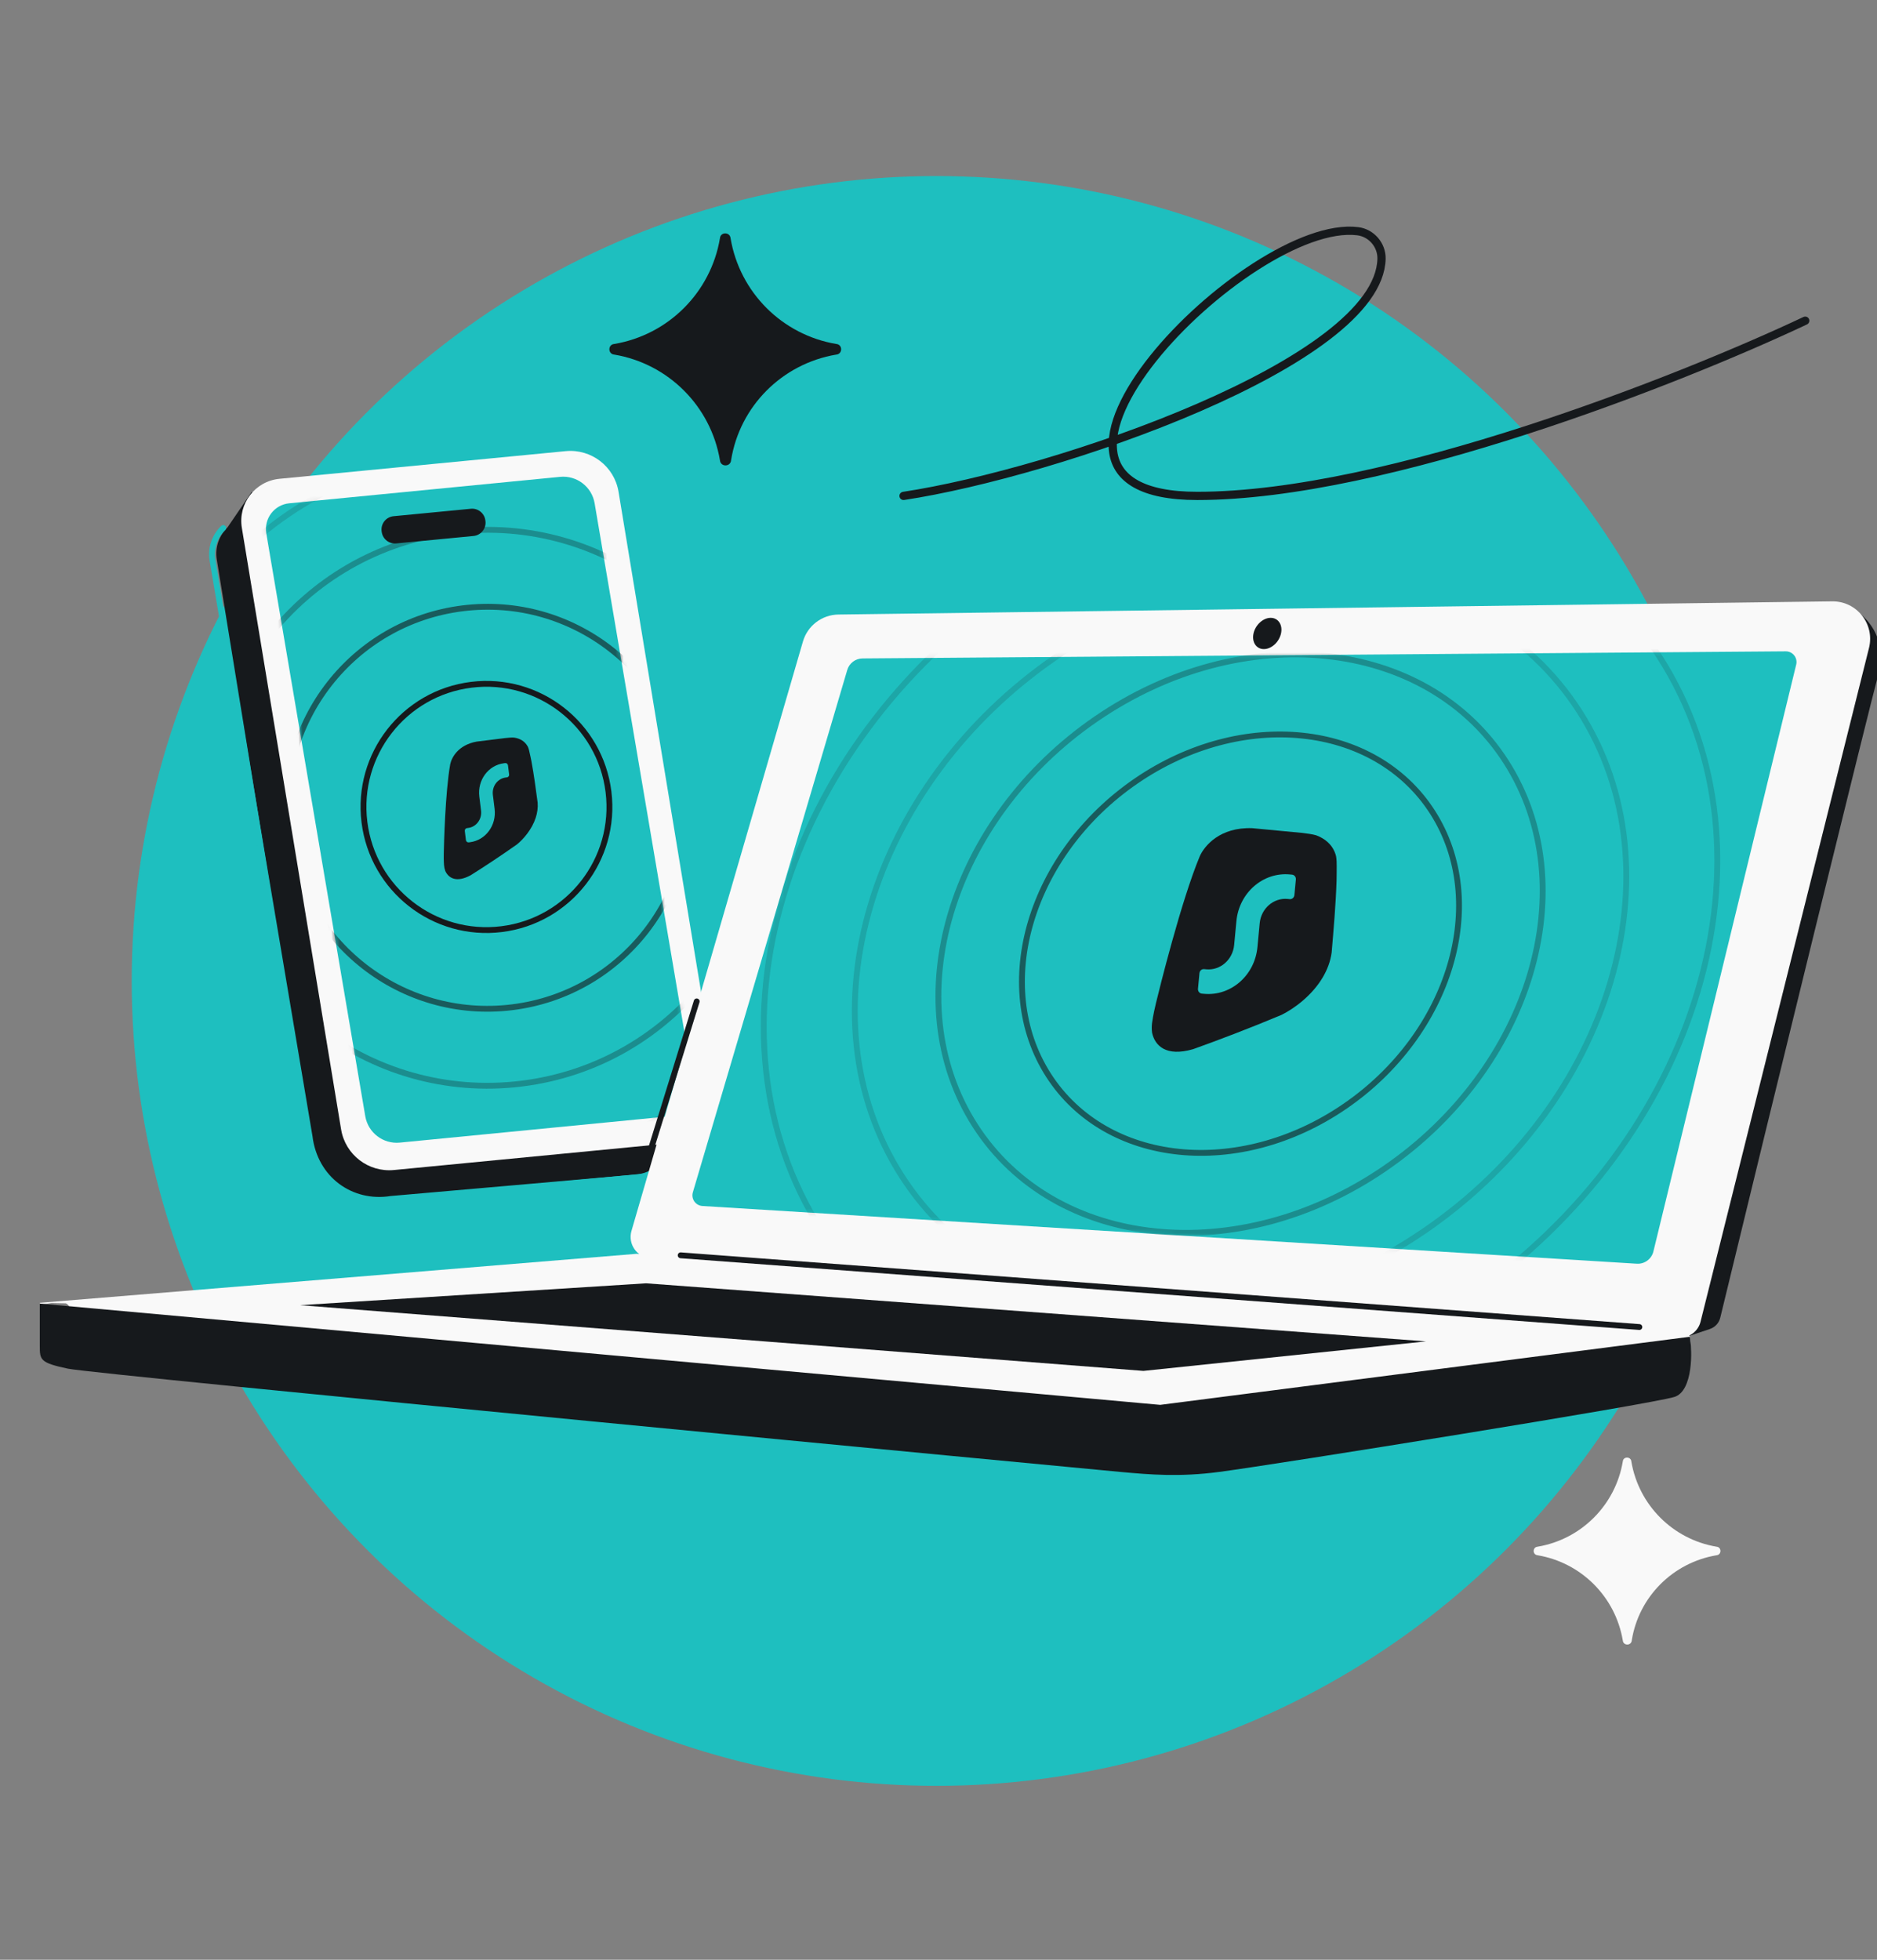 <svg width="456" height="476" viewBox="0 0 456 476" fill="none" xmlns="http://www.w3.org/2000/svg">
<rect x="0" y="0" width="456" height="476" fill="#808080" stroke="none"/>
<g clip-path="url(#clip0_1790_1337)">
<circle cx="227.5" cy="238.26" r="195.5" fill="#1EBFBF"/>
<path fill-rule="evenodd" clip-rule="evenodd" d="M55.277 128.086C53.256 130.023 52.176 132.89 52.657 135.886L76.223 280.695C77.075 285.999 85.415 291.839 90.764 291.349L154.891 285.209C156.966 285.019 158.881 283.91 160.189 282.805L172.749 272.407L162.549 273.278L139.218 128.025C138.366 122.721 133.551 118.983 128.201 119.473L65.714 124.583L61.152 119.473L55.277 128.086Z" fill="#16191C"/>
<path d="M54.241 128.242C52.22 130.179 51.14 133.046 51.621 136.042L75.207 276.034C76.471 286.427 85.319 292.747 95.01 291.202L155.454 285.92C157.528 285.73 159.444 284.621 160.751 283.516L173.312 273.119L163.111 273.99" stroke="#1EBFBF" stroke-width="1.418" stroke-linecap="round"/>
<path d="M58.752 128.199C57.783 122.33 61.983 116.867 67.903 116.295L137.429 109.578C143.64 108.977 149.254 113.293 150.27 119.45L174.385 265.566C175.354 271.435 171.154 276.898 165.234 277.47L95.708 284.188C89.497 284.788 83.883 280.472 82.867 274.315L58.752 128.199Z" fill="#F9F9F9"/>
<path d="M64.693 129.545C64.083 125.954 66.647 122.599 70.272 122.245L136.07 115.823C140.115 115.428 143.777 118.227 144.457 122.234L168.505 263.807C169.115 267.398 166.55 270.753 162.925 271.107L97.128 277.529C93.083 277.924 89.421 275.125 88.74 271.118L64.693 129.545Z" fill="#1EBFBF"/>
<mask id="mask0_1790_1337" style="mask-type:alpha" maskUnits="userSpaceOnUse" x="64" y="115" width="105" height="163">
<path d="M64.694 129.546C64.084 125.955 66.648 122.6 70.273 122.246L136.07 115.824C140.115 115.429 143.777 118.228 144.458 122.235L168.506 263.808C169.116 267.399 166.551 270.754 162.926 271.108L97.129 277.53C93.084 277.925 89.422 275.126 88.741 271.119L64.694 129.546Z" fill="#1EBFBF"/>
</mask>
<g mask="url(#mask0_1790_1337)">
<path d="M122.753 179.264C123.528 179.19 124.258 179.115 124.86 179.152C126.133 179.329 127.381 179.891 128.159 181.228C128.159 181.228 128.326 181.463 128.514 182.175C128.703 182.886 129.101 184.877 129.101 184.877C129.722 188.188 130.174 191.655 130.613 194.921C130.718 196.207 130.528 197.452 130.15 198.615C129.225 201.459 127.176 203.815 125.577 205.108C121.571 207.935 117.675 210.493 114.367 212.575C110.83 214.5 108.96 213.24 108.184 211.565C108.012 211.104 107.912 210.62 107.874 210.167C107.874 210.167 107.774 209.08 107.81 207.271C107.847 205.462 108.156 192.431 109.379 185.619C109.705 184.04 111.267 180.957 115.792 180.128L122.753 179.264Z" fill="#16191C"/>
<path d="M122.735 185.346C123.066 185.305 123.369 185.554 123.412 185.902L123.686 188.108C123.729 188.456 123.496 188.772 123.165 188.813L122.865 188.85C120.88 189.096 119.481 190.989 119.74 193.077L120.16 196.465C120.657 200.468 117.975 204.096 114.17 204.568L113.871 204.605C113.54 204.646 113.237 204.397 113.193 204.049L112.92 201.843C112.877 201.495 113.11 201.179 113.441 201.138L113.74 201.101C115.725 200.855 117.124 198.962 116.865 196.874L116.445 193.486C115.949 189.483 118.631 185.855 122.435 185.384L122.735 185.346Z" fill="#1EBFBF"/>
<path opacity="0.3" d="M185.359 187.905C189.948 224.907 163.701 258.618 126.738 263.202C89.775 267.785 56.089 241.506 51.501 204.504C46.913 167.502 73.159 133.791 110.122 129.207C147.085 124.624 180.771 150.903 185.359 187.905Z" stroke="#16191C" stroke-width="1.418"/>
<path opacity="0.15" d="M203.891 185.605C209.75 232.85 176.238 275.894 129.041 281.746C81.845 287.599 38.834 254.045 32.976 206.799C27.117 159.553 60.629 116.51 107.826 110.657C155.022 104.805 198.033 138.359 203.891 185.605Z" stroke="#16191C" stroke-width="1.418"/>
<path opacity="0.6" d="M166.833 190.199C170.151 216.958 151.171 241.336 124.441 244.651C97.711 247.965 73.351 228.962 70.032 202.203C66.714 175.444 85.695 151.066 112.425 147.751C139.155 144.436 163.515 163.44 166.833 190.199Z" stroke="#16191C" stroke-width="1.418"/>
<path d="M147.826 192.326C149.859 208.717 138.233 223.648 121.861 225.679C105.488 227.709 90.567 216.069 88.535 199.679C86.502 183.288 98.129 168.356 114.501 166.326C130.873 164.296 145.794 175.936 147.826 192.326Z" stroke="#16191C" stroke-width="1.418"/>
</g>
<path d="M92.719 129.093C92.441 127.255 93.762 125.56 95.612 125.382L114.386 123.573C116.099 123.408 117.642 124.611 117.9 126.313L117.925 126.475C118.203 128.312 116.882 130.007 115.032 130.186L96.258 131.994C94.545 132.159 93.001 130.956 92.743 129.254L92.719 129.093Z" fill="#16191C"/>
<path d="M9.666 316.44L154.659 304.533L410.435 324.275C411.095 327.439 411.276 334.124 406.714 335.549C401.011 337.331 295.662 349.215 281.174 352.559C274.914 354.003 268.344 355.3 262.507 354.23C256.671 353.161 30.594 325.219 23.822 323.793C17.05 322.368 16.976 321.655 16.976 318.257C16.976 317.347 16.589 316.833 15.992 316.564L12.504 316.495C10.986 316.728 9.666 317.026 9.666 316.44Z" fill="#F9F9F9"/>
<path d="M281.864 341.226L410.508 324.69C411.168 327.854 411.348 337.874 406.786 339.3C401.084 341.082 310.992 355.546 296.253 357.507C286.5 358.805 279.245 358.152 272.522 357.547L272.086 357.507C265.24 356.892 23.284 333.863 16.512 332.438C9.74 331.012 9.666 330.299 9.666 326.902V316.628L281.864 341.226Z" fill="#16191C"/>
<path d="M415.371 322.81L410.434 324.456C420.527 264.344 441.843 145.62 446.368 146.419C452.024 147.417 459.012 154.071 456.35 163.72C454.249 171.335 430.177 269.391 417.92 320.062C417.604 321.368 416.646 322.385 415.371 322.81Z" fill="#16191C"/>
<path d="M156.946 311.704L346.437 325.806L277.787 332.979L72.859 317.015L156.946 311.704Z" fill="#16191C"/>
<path d="M413.127 321.049L454.059 157.371C455.507 151.579 451.08 145.984 445.11 146.064L203.682 149.263C199.68 149.316 196.183 151.977 195.065 155.82L153.409 298.975C152.487 302.144 154.712 305.359 158.003 305.612L408.242 324.863C410.553 324.863 412.567 323.29 413.127 321.049Z" fill="#F9F9F9"/>
<path d="M168.324 289.594L205.835 162.722C206.321 161.076 207.828 159.941 209.545 159.928L433.824 158.204C435.517 158.191 436.771 159.774 436.371 161.419L401.677 303.973C401.231 305.808 399.533 307.06 397.648 306.943L170.657 292.926C168.989 292.823 167.85 291.196 168.324 289.594Z" fill="#1EBFBF"/>
<mask id="mask1_1790_1337" style="mask-type:alpha" maskUnits="userSpaceOnUse" x="168" y="158" width="269" height="149">
<path d="M168.33 289.594L205.84 162.723C206.327 161.076 207.834 159.942 209.55 159.928L433.83 158.205C435.523 158.192 436.777 159.774 436.377 161.419L401.683 303.973C401.237 305.809 399.539 307.06 397.654 306.944L170.663 292.926C168.995 292.823 167.856 291.197 168.33 289.594Z" fill="#1EBFBF"/>
</mask>
<g mask="url(#mask1_1790_1337)">
<path d="M316.171 202.287C317.493 202.449 318.742 202.594 319.734 202.878C321.794 203.644 323.671 205.044 324.477 207.567C324.477 207.567 324.668 208.02 324.72 209.279C324.772 210.538 324.702 214.01 324.702 214.01C324.515 219.771 323.989 225.731 323.514 231.349C323.215 233.538 322.437 235.546 321.375 237.35C318.779 241.758 314.485 244.938 311.334 246.506C303.597 249.748 296.142 252.582 289.846 254.837C283.226 256.745 280.568 253.949 279.89 250.864C279.773 250.03 279.785 249.185 279.888 248.413C279.888 248.413 280.123 246.561 280.853 243.553C281.584 240.544 286.917 218.888 291.478 207.96C292.607 205.442 296.357 200.869 304.222 201.156L316.171 202.287Z" fill="#16191C"/>
<path d="M313.893 212.441C314.461 212.495 314.875 213.023 314.819 213.62L314.46 217.407C314.403 218.004 313.897 218.445 313.329 218.391L312.815 218.343C309.408 218.02 306.371 220.665 306.031 224.25L305.481 230.065C304.83 236.936 299.008 242.005 292.478 241.386L291.964 241.338C291.396 241.284 290.981 240.756 291.038 240.158L291.396 236.372C291.453 235.774 291.959 235.334 292.527 235.387L293.041 235.436C296.449 235.759 299.486 233.114 299.825 229.529L300.376 223.714C301.027 216.843 306.848 211.774 313.379 212.392L313.893 212.441Z" fill="#1EBFBF"/>
<path opacity="0.3" d="M266.333 174.585C301.898 150.216 346.481 154.816 365.86 185.018C385.24 215.219 371.987 259.446 336.422 283.815C300.857 308.183 256.274 303.583 236.895 273.382C217.515 243.18 230.768 198.953 266.333 174.585Z" stroke="#16191C" stroke-width="1.418"/>
<path opacity="0.15" d="M256.643 159.489C302.064 128.368 358.976 134.255 383.707 172.798C408.439 211.341 391.536 267.804 346.114 298.926C300.693 330.047 243.782 324.16 219.051 285.617C194.319 247.074 211.222 190.611 256.643 159.489Z" stroke="#16191C" stroke-width="1.418"/>
<path opacity="0.15" d="M246.088 143.037C302.239 104.564 372.573 111.853 403.131 159.477C433.69 207.101 412.812 276.886 356.661 315.359C300.509 353.833 230.176 346.544 199.617 298.919C169.059 251.295 189.937 181.511 246.088 143.037Z" stroke="#16191C" stroke-width="1.418"/>
<path opacity="0.6" d="M276.012 189.697C301.722 172.081 333.976 175.394 348.003 197.254C362.03 219.115 352.429 251.106 326.719 268.721C301.009 286.337 268.755 283.024 254.728 261.164C240.701 239.303 250.303 207.313 276.012 189.697Z" stroke="#16191C" stroke-width="1.418"/>
</g>
<path d="M165.363 304.903L398.268 322.322" stroke="#16191C" stroke-width="1.418" stroke-linecap="round"/>
<ellipse cx="3.339" cy="3.886" rx="3.339" ry="3.886" transform="matrix(1 0 -0.213 0.977 305.359 150.066)" fill="#16191C"/>
<path d="M157.672 280.61L169.256 243.226" stroke="#16191C" stroke-width="1.418" stroke-linecap="round"/>
<path d="M149.225 83.548C147.648 83.679 147.649 85.985 149.225 86.128C162.372 88.34 172.692 98.66 174.904 111.807C175.053 113.452 177.457 113.452 177.607 111.807C179.695 98.66 190.016 88.34 203.162 86.128C204.738 85.985 204.739 83.679 203.162 83.548C190.016 81.337 179.695 71.016 177.484 57.87C177.34 56.294 175.034 56.293 174.904 57.87C172.692 71.016 162.372 81.337 149.225 83.548Z" fill="#16191C"/>
<path d="M373.548 375.678C372.277 375.783 372.278 377.641 373.548 377.757C384.142 379.539 392.459 387.856 394.242 398.45C394.362 399.776 396.299 399.776 396.42 398.45C398.103 387.856 406.42 379.539 417.014 377.757C418.284 377.641 418.285 375.783 417.014 375.678C406.42 373.895 398.103 365.578 396.321 354.984C396.205 353.714 394.347 353.713 394.242 354.984C392.459 365.578 384.142 373.895 373.548 375.678Z" fill="#F9F9F9"/>
<path d="M219.508 120.451C256.427 114.881 335.011 88.003 335.628 62.877C335.71 59.531 333.187 56.582 329.867 56.162C303.285 52.799 236.928 120.451 290.858 120.451C336.922 120.451 408.521 92.078 438.563 77.892" stroke="#16191C" stroke-width="2" stroke-linecap="round"/>
</g>
<defs>
<clipPath id="clip0_1790_1337">
<rect width="456" height="476" rx="48" fill="white"/>
</clipPath>
</defs>
</svg>
